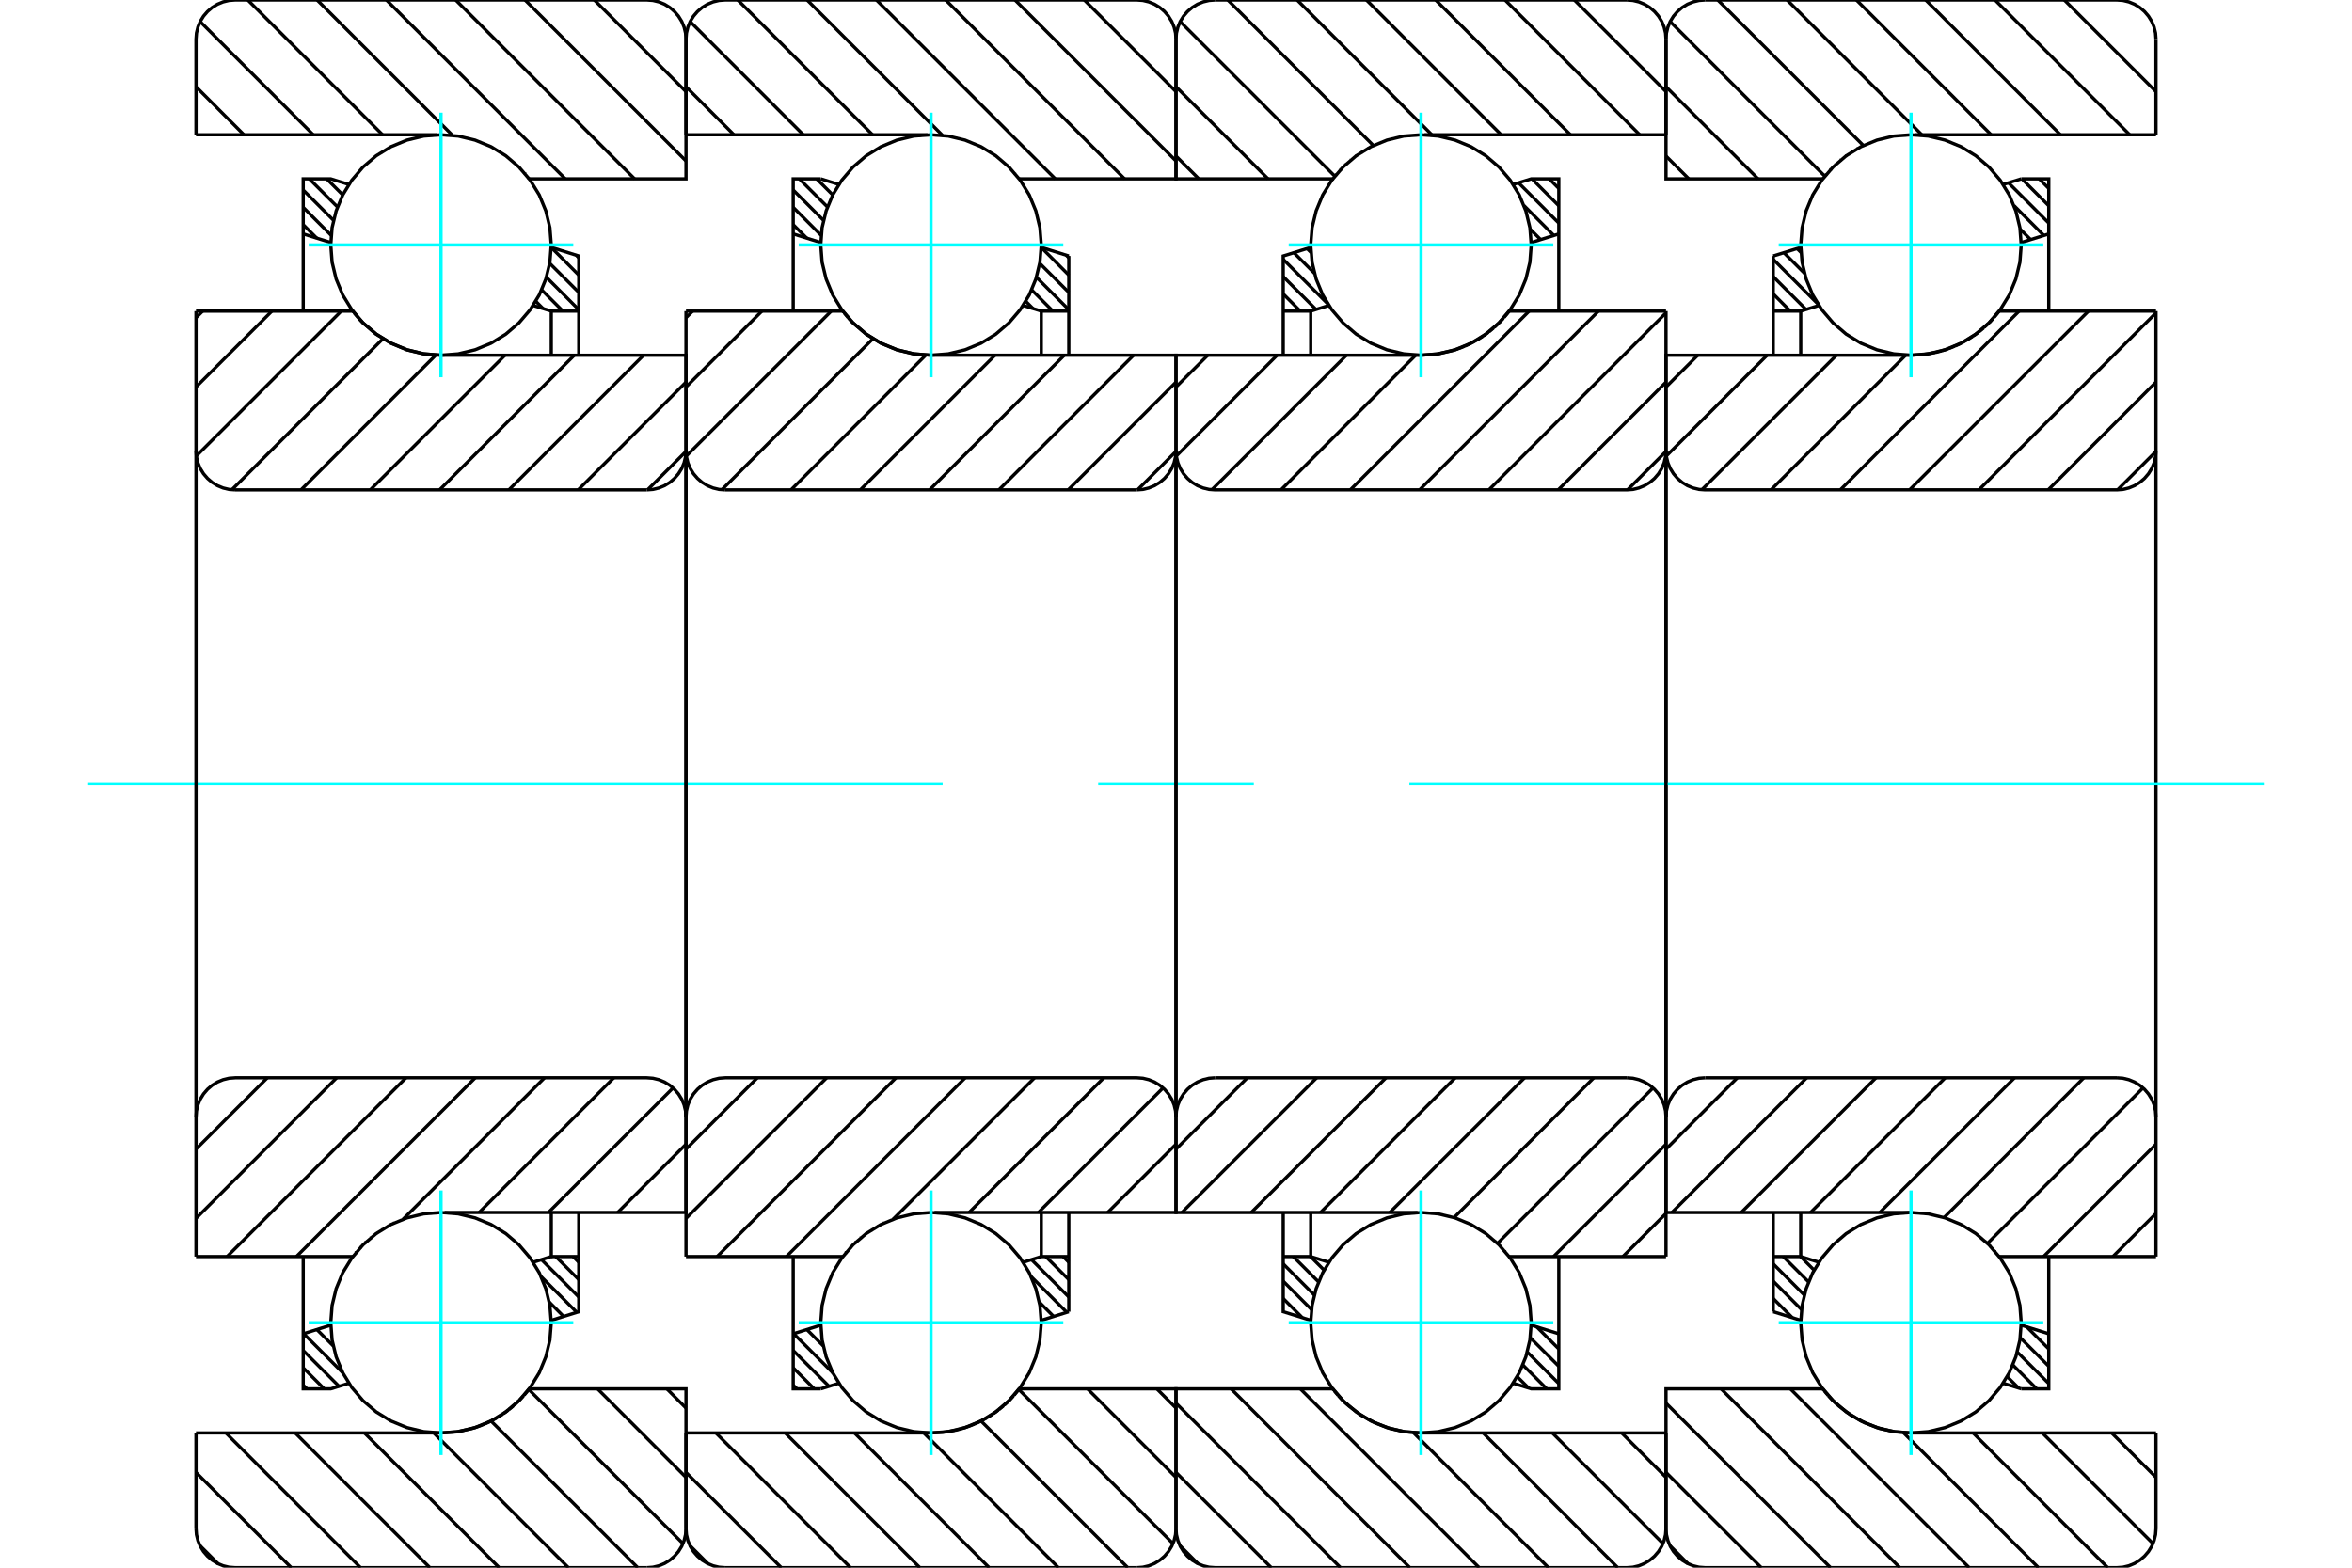 <?xml version="1.0" standalone="no"?>
<!DOCTYPE svg PUBLIC "-//W3C//DTD SVG 1.1//EN"
	"http://www.w3.org/Graphics/SVG/1.1/DTD/svg11.dtd">
<svg xmlns="http://www.w3.org/2000/svg" height="100%" width="100%" viewBox="0 0 36000 24000">
	<rect x="-1800" y="-1200" width="39600" height="26400" style="fill:#FFF"/>
	<g style="fill:none; fill-rule:evenodd" transform="matrix(1 0 0 1 0 0)">
		<g style="fill:none; stroke:#000; stroke-width:50; shape-rendering:geometricPrecision">
			<line x1="31212" y1="2738" x2="31359" y2="2885"/>
			<line x1="30947" y1="2738" x2="31359" y2="3150"/>
			<line x1="30742" y1="2798" x2="31359" y2="3415"/>
			<line x1="30826" y1="3147" x2="31284" y2="3605"/>
			<line x1="30919" y1="3506" x2="31081" y2="3668"/>
			<line x1="27506" y1="3805" x2="27567" y2="3866"/>
			<line x1="27304" y1="3868" x2="27620" y2="4184"/>
			<line x1="27141" y1="3970" x2="27829" y2="4658"/>
			<line x1="27141" y1="4235" x2="27643" y2="4737"/>
			<line x1="27141" y1="4500" x2="27403" y2="4763"/>
			<line x1="31022" y1="20314" x2="31359" y2="20651"/>
			<line x1="30921" y1="20478" x2="31359" y2="20916"/>
			<line x1="30876" y1="20698" x2="31359" y2="21181"/>
			<line x1="30808" y1="20895" x2="31175" y2="21262"/>
			<line x1="30721" y1="21074" x2="30898" y2="21250"/>
			<line x1="27559" y1="19237" x2="27767" y2="19445"/>
			<line x1="27294" y1="19237" x2="27683" y2="19626"/>
			<line x1="27141" y1="19349" x2="27617" y2="19826"/>
			<line x1="27141" y1="19614" x2="27575" y2="20049"/>
			<line x1="27141" y1="19879" x2="27433" y2="20172"/>
			<polyline points="27141,5438 27141,4763 27141,3919"/>
			<line x1="30660" y1="2824" x2="30937" y2="2738"/>
			<line x1="27141" y1="3919" x2="27563" y2="3787"/>
			<polyline points="30937,2738 31359,2738 31359,3581 31359,4763"/>
			<line x1="27841" y1="4676" x2="27562" y2="4763"/>
			<line x1="31359" y1="3581" x2="30937" y2="3713"/>
			<line x1="27562" y1="4763" x2="27562" y2="5438"/>
			<line x1="27562" y1="4763" x2="27141" y2="4763"/>
			<line x1="27141" y1="19237" x2="27562" y2="19237"/>
			<line x1="27562" y1="18562" x2="27562" y2="19237"/>
			<line x1="30937" y1="20287" x2="31359" y2="20419"/>
			<line x1="27562" y1="19237" x2="27840" y2="19324"/>
			<polyline points="31359,19237 31359,20419 31359,21262 30937,21262"/>
			<line x1="27563" y1="20213" x2="27141" y2="20081"/>
			<line x1="30937" y1="21262" x2="30659" y2="21176"/>
			<polyline points="27141,20081 27141,19237 27141,18562"/>
			<line x1="31597" y1="0" x2="33000" y2="1403"/>
			<line x1="30536" y1="0" x2="32598" y2="2063"/>
			<line x1="29475" y1="0" x2="31538" y2="2063"/>
			<line x1="28415" y1="0" x2="30477" y2="2063"/>
			<line x1="27354" y1="0" x2="29416" y2="2063"/>
			<line x1="26293" y1="0" x2="28521" y2="2228"/>
			<line x1="25564" y1="331" x2="27931" y2="2698"/>
			<line x1="25500" y1="1328" x2="26909" y2="2738"/>
			<line x1="25500" y1="2389" x2="25849" y2="2738"/>
			<line x1="32321" y1="21937" x2="33000" y2="22617"/>
			<line x1="31260" y1="21937" x2="32954" y2="23631"/>
			<line x1="30200" y1="21937" x2="32262" y2="24000"/>
			<line x1="29134" y1="21933" x2="31201" y2="24000"/>
			<line x1="27403" y1="21262" x2="30141" y2="24000"/>
			<line x1="26343" y1="21262" x2="29080" y2="24000"/>
			<line x1="25500" y1="21481" x2="28019" y2="24000"/>
			<line x1="25500" y1="22541" x2="26959" y2="24000"/>
			<line x1="25561" y1="23663" x2="25837" y2="23939"/>
			<line x1="33000" y1="2063" x2="29303" y2="2063"/>
			<polyline points="27902,2735 27901,2736 27900,2738"/>
			<polyline points="27956,2667 27949,2675 27942,2684"/>
			<polyline points="28025,2589 28020,2595 28014,2601"/>
			<polyline points="28100,2515 28095,2520 28090,2524"/>
			<polyline points="28179,2446 28174,2450 28170,2453"/>
			<polyline points="28262,2382 28258,2385 28254,2387"/>
			<polyline points="28349,2323 28346,2325 28343,2327"/>
			<polyline points="28439,2270 28437,2271 28435,2273"/>
			<polyline points="28533,2222 28531,2223 28530,2224"/>
			<polyline points="28630,2181 28629,2181 28628,2181"/>
			<polyline points="28729,2145 28729,2145 28728,2145"/>
			<polyline points="28831,2115 28830,2116 28830,2116"/>
			<polyline points="27900,2738 25500,2738 25500,600"/>
			<polyline points="26100,0 26006,7 25915,29 25828,65 25747,115 25676,176 25615,247 25565,328 25529,415 25507,506 25500,600"/>
			<line x1="26100" y1="0" x2="32400" y2="0"/>
			<polyline points="33000,600 32993,506 32971,415 32935,328 32885,247 32824,176 32753,115 32672,65 32585,29 32494,7 32400,0"/>
			<line x1="33000" y1="600" x2="33000" y2="2063"/>
			<line x1="33000" y1="21937" x2="29250" y2="21937"/>
			<polyline points="28134,21516 28328,21664 28541,21782 28769,21868 29007,21920 29250,21937"/>
			<polyline points="28059,21445 28095,21481 28133,21515"/>
			<polyline points="27987,21370 28021,21406 28056,21442"/>
			<polyline points="27921,21290 27951,21327 27983,21364"/>
			<polyline points="27900,21262 27907,21272 27915,21282"/>
			<polyline points="27900,21262 25500,21262 25500,23400 25507,23494 25529,23585 25565,23672 25615,23753 25676,23824 25747,23885 25828,23935 25915,23971 26006,23993 26100,24000 32400,24000 32494,23993 32585,23971 32672,23935 32753,23885 32824,23824 32885,23753 32935,23672 32971,23585 32993,23494 33000,23400 33000,21937"/>
			<line x1="33000" y1="18577" x2="32340" y2="19237"/>
			<line x1="33000" y1="17517" x2="31279" y2="19237"/>
			<line x1="32802" y1="16655" x2="30421" y2="19035"/>
			<line x1="31895" y1="16500" x2="29756" y2="18640"/>
			<line x1="30835" y1="16500" x2="28772" y2="18562"/>
			<line x1="29774" y1="16500" x2="27712" y2="18562"/>
			<line x1="28714" y1="16500" x2="26651" y2="18562"/>
			<line x1="27653" y1="16500" x2="25590" y2="18562"/>
			<line x1="26592" y1="16500" x2="25500" y2="17592"/>
			<line x1="33000" y1="6911" x2="32411" y2="7500"/>
			<line x1="33000" y1="5850" x2="31350" y2="7500"/>
			<line x1="33000" y1="4789" x2="30289" y2="7500"/>
			<line x1="31966" y1="4763" x2="29228" y2="7500"/>
			<line x1="30905" y1="4763" x2="28168" y2="7500"/>
			<line x1="29169" y1="5438" x2="27107" y2="7500"/>
			<line x1="28109" y1="5438" x2="26049" y2="7498"/>
			<line x1="27048" y1="5438" x2="25506" y2="6980"/>
			<line x1="25987" y1="5438" x2="25500" y2="5925"/>
			<line x1="33000" y1="4763" x2="30600" y2="4763"/>
			<polyline points="30522,4859 30562,4811 30600,4763"/>
			<polyline points="30449,4938 30480,4905 30510,4872"/>
			<polyline points="30371,5011 30405,4980 30438,4948"/>
			<polyline points="30289,5080 30326,5050 30362,5020"/>
			<polyline points="30202,5143 30242,5115 30281,5086"/>
			<polyline points="30112,5201 30154,5175 30195,5148"/>
			<polyline points="30019,5252 30063,5229 30107,5204"/>
			<polyline points="29922,5298 29969,5277 30014,5255"/>
			<polyline points="29823,5337 29871,5319 29919,5299"/>
			<polyline points="29722,5370 29771,5355 29821,5338"/>
			<polyline points="29619,5397 29670,5384 29720,5371"/>
			<polyline points="29250,5438 29435,5427 29618,5397"/>
			<polyline points="29250,5438 25500,5438 25500,6900 25507,6994 25529,7085 25565,7172 25615,7253 25676,7324 25747,7385 25828,7435 25915,7471 26006,7493 26100,7500 32400,7500 32494,7493 32585,7471 32672,7435 32753,7385 32824,7324 32885,7253 32935,7172 32971,7085 32993,6994 33000,6900 33000,4763"/>
			<line x1="33000" y1="19237" x2="30600" y2="19237"/>
			<polyline points="29250,18562 29250,18562 29250,18562"/>
			<polyline points="30306,18934 30306,18934 30306,18934"/>
			<polyline points="30388,19004 30387,19003 30386,19002"/>
			<polyline points="30466,19080 30463,19077 30461,19075"/>
			<polyline points="30538,19160 30535,19156 30532,19153"/>
			<polyline points="30600,19237 30599,19236 30598,19235"/>
			<polyline points="29250,18562 25500,18562 25500,17100"/>
			<polyline points="26100,16500 26006,16507 25915,16529 25828,16565 25747,16615 25676,16676 25615,16747 25565,16828 25529,16915 25507,17006 25500,17100"/>
			<line x1="26100" y1="16500" x2="32400" y2="16500"/>
			<polyline points="33000,17100 32993,17006 32971,16915 32935,16828 32885,16747 32824,16676 32753,16615 32672,16565 32585,16529 32494,16507 32400,16500"/>
			<line x1="33000" y1="17100" x2="33000" y2="19237"/>
			<line x1="33000" y1="6900" x2="33000" y2="17100"/>
			<line x1="25500" y1="17100" x2="25500" y2="6900"/>
		</g>
		<g style="fill:none; stroke:#0FF; stroke-width:50; shape-rendering:geometricPrecision">
			<line x1="1350" y1="12000" x2="14428" y2="12000"/>
			<line x1="16809" y1="12000" x2="19191" y2="12000"/>
			<line x1="21572" y1="12000" x2="34650" y2="12000"/>
		</g>
		<g style="fill:none; stroke:#000; stroke-width:50; shape-rendering:geometricPrecision">
			<line x1="23712" y1="2738" x2="23859" y2="2885"/>
			<line x1="23447" y1="2738" x2="23859" y2="3150"/>
			<line x1="23242" y1="2798" x2="23859" y2="3415"/>
			<line x1="23326" y1="3147" x2="23784" y2="3605"/>
			<line x1="23419" y1="3506" x2="23581" y2="3668"/>
			<line x1="20006" y1="3805" x2="20067" y2="3866"/>
			<line x1="19804" y1="3868" x2="20120" y2="4184"/>
			<line x1="19641" y1="3970" x2="20329" y2="4658"/>
			<line x1="19641" y1="4235" x2="20143" y2="4737"/>
			<line x1="19641" y1="4500" x2="19903" y2="4763"/>
			<line x1="23522" y1="20314" x2="23859" y2="20651"/>
			<line x1="23421" y1="20478" x2="23859" y2="20916"/>
			<line x1="23376" y1="20698" x2="23859" y2="21181"/>
			<line x1="23308" y1="20895" x2="23675" y2="21262"/>
			<line x1="23221" y1="21074" x2="23398" y2="21250"/>
			<line x1="20059" y1="19237" x2="20267" y2="19445"/>
			<line x1="19794" y1="19237" x2="20183" y2="19626"/>
			<line x1="19641" y1="19349" x2="20117" y2="19826"/>
			<line x1="19641" y1="19614" x2="20075" y2="20049"/>
			<line x1="19641" y1="19879" x2="19933" y2="20172"/>
			<polyline points="19641,5438 19641,4763 19641,3919 20063,3787"/>
			<polyline points="23160,2824 23437,2738 23859,2738 23859,3581 23859,4763"/>
			<line x1="23859" y1="3581" x2="23437" y2="3713"/>
			<polyline points="20341,4676 20062,4763 20062,5438"/>
			<line x1="20062" y1="4763" x2="19641" y2="4763"/>
			<line x1="19641" y1="19237" x2="20062" y2="19237"/>
			<polyline points="20062,18562 20062,19237 20340,19324"/>
			<line x1="23437" y1="20287" x2="23859" y2="20419"/>
			<polyline points="23859,19237 23859,20419 23859,21262 23437,21262 23159,21176"/>
			<polyline points="20063,20213 19641,20081 19641,19237 19641,18562"/>
			<line x1="24097" y1="0" x2="25500" y2="1403"/>
			<line x1="23036" y1="0" x2="25098" y2="2063"/>
			<line x1="21975" y1="0" x2="24038" y2="2063"/>
			<line x1="20915" y1="0" x2="22977" y2="2063"/>
			<line x1="19854" y1="0" x2="21916" y2="2063"/>
			<line x1="18793" y1="0" x2="21021" y2="2228"/>
			<line x1="18064" y1="331" x2="20431" y2="2698"/>
			<line x1="18000" y1="1328" x2="19409" y2="2738"/>
			<line x1="18000" y1="2389" x2="18349" y2="2738"/>
			<line x1="24821" y1="21937" x2="25500" y2="22617"/>
			<line x1="23760" y1="21937" x2="25454" y2="23631"/>
			<line x1="22700" y1="21937" x2="24762" y2="24000"/>
			<line x1="21634" y1="21933" x2="23701" y2="24000"/>
			<line x1="19903" y1="21262" x2="22641" y2="24000"/>
			<line x1="18843" y1="21262" x2="21580" y2="24000"/>
			<line x1="18000" y1="21481" x2="20519" y2="24000"/>
			<line x1="18000" y1="22541" x2="19459" y2="24000"/>
			<line x1="18061" y1="23663" x2="18337" y2="23939"/>
			<line x1="25500" y1="2063" x2="21804" y2="2063"/>
			<polyline points="21229,2145 21229,2145 21228,2145"/>
			<polyline points="21130,2181 21129,2181 21128,2181"/>
			<polyline points="21033,2222 21031,2223 21030,2224"/>
			<polyline points="20939,2270 20937,2271 20935,2272"/>
			<polyline points="20848,2324 20846,2325 20843,2327"/>
			<polyline points="20761,2382 20758,2385 20755,2387"/>
			<polyline points="20678,2446 20674,2450 20670,2453"/>
			<polyline points="20599,2516 20595,2520 20590,2524"/>
			<polyline points="20525,2589 20520,2595 20515,2600"/>
			<polyline points="20455,2668 20449,2675 20442,2683"/>
			<polyline points="20402,2735 20401,2736 20400,2738 18000,2738 18000,600"/>
			<polyline points="18600,0 18506,7 18415,29 18328,65 18247,115 18176,176 18115,247 18065,328 18029,415 18007,506 18000,600"/>
			<line x1="18600" y1="0" x2="24900" y2="0"/>
			<polyline points="25500,600 25493,506 25471,415 25435,328 25385,247 25324,176 25253,115 25172,65 25085,29 24994,7 24900,0"/>
			<line x1="25500" y1="600" x2="25500" y2="2063"/>
			<line x1="25500" y1="21937" x2="21750" y2="21937"/>
			<polyline points="20400,21262 20407,21272 20415,21282"/>
			<polyline points="20421,21290 20451,21327 20483,21364"/>
			<polyline points="20487,21369 20521,21406 20556,21442"/>
			<polyline points="20558,21445 20595,21481 20634,21515"/>
			<polyline points="20634,21516 20828,21663 21041,21781 21269,21867 21507,21920 21750,21937"/>
			<polyline points="20400,21262 18000,21262 18000,23400 18007,23494 18029,23585 18065,23672 18115,23753 18176,23824 18247,23885 18328,23935 18415,23971 18506,23993 18600,24000 24900,24000 24994,23993 25085,23971 25172,23935 25253,23885 25324,23824 25385,23753 25435,23672 25471,23585 25493,23494 25500,23400 25500,21937"/>
			<line x1="25500" y1="18577" x2="24840" y2="19237"/>
			<line x1="25500" y1="17517" x2="23779" y2="19237"/>
			<line x1="25302" y1="16655" x2="22921" y2="19035"/>
			<line x1="24395" y1="16500" x2="22256" y2="18640"/>
			<line x1="23335" y1="16500" x2="21272" y2="18562"/>
			<line x1="22274" y1="16500" x2="20212" y2="18562"/>
			<line x1="21214" y1="16500" x2="19151" y2="18562"/>
			<line x1="20153" y1="16500" x2="18090" y2="18562"/>
			<line x1="19092" y1="16500" x2="18000" y2="17592"/>
			<line x1="25500" y1="6911" x2="24911" y2="7500"/>
			<line x1="25500" y1="5850" x2="23850" y2="7500"/>
			<line x1="25500" y1="4789" x2="22789" y2="7500"/>
			<line x1="24466" y1="4763" x2="21728" y2="7500"/>
			<line x1="23405" y1="4763" x2="20668" y2="7500"/>
			<line x1="21669" y1="5438" x2="19607" y2="7500"/>
			<line x1="20609" y1="5438" x2="18549" y2="7498"/>
			<line x1="19548" y1="5438" x2="18006" y2="6980"/>
			<line x1="18487" y1="5438" x2="18000" y2="5925"/>
			<line x1="25500" y1="4763" x2="23100" y2="4763"/>
			<polyline points="21750,5438 21988,5421 22221,5370 22271,5355 22321,5338"/>
			<polyline points="22323,5337 22371,5319 22419,5299"/>
			<polyline points="22422,5298 22469,5277 22515,5254"/>
			<polyline points="22518,5252 22563,5229 22607,5204"/>
			<polyline points="22612,5201 22654,5175 22696,5148"/>
			<polyline points="22702,5143 22742,5115 22781,5086"/>
			<polyline points="22789,5080 22826,5050 22862,5019"/>
			<polyline points="22871,5012 22905,4980 22939,4948"/>
			<polyline points="22949,4938 22980,4905 23011,4872"/>
			<polyline points="23022,4859 23062,4812 23100,4763"/>
			<polyline points="21750,5438 18000,5438 18000,6900 18007,6994 18029,7085 18065,7172 18115,7253 18176,7324 18247,7385 18328,7435 18415,7471 18506,7493 18600,7500 24900,7500 24994,7493 25085,7471 25172,7435 25253,7385 25324,7324 25385,7253 25435,7172 25471,7085 25493,6994 25500,6900 25500,4763"/>
			<polyline points="25500,19237 23100,19237 23099,19236 23098,19235"/>
			<polyline points="23038,19160 23035,19156 23032,19153"/>
			<polyline points="22965,19079 22963,19077 22961,19075"/>
			<polyline points="22888,19004 22887,19003 22886,19002"/>
			<polyline points="21697,18562 18000,18562 18000,17100"/>
			<polyline points="18600,16500 18506,16507 18415,16529 18328,16565 18247,16615 18176,16676 18115,16747 18065,16828 18029,16915 18007,17006 18000,17100"/>
			<line x1="18600" y1="16500" x2="24900" y2="16500"/>
			<polyline points="25500,17100 25493,17006 25471,16915 25435,16828 25385,16747 25324,16676 25253,16615 25172,16565 25085,16529 24994,16507 24900,16500"/>
			<line x1="25500" y1="17100" x2="25500" y2="19237"/>
			<line x1="25500" y1="6900" x2="25500" y2="17100"/>
			<line x1="18000" y1="17100" x2="18000" y2="6900"/>
			<line x1="16320" y1="3907" x2="16359" y2="3946"/>
			<line x1="15937" y1="3788" x2="16359" y2="4211"/>
			<line x1="15913" y1="4030" x2="16359" y2="4476"/>
			<line x1="15863" y1="4244" x2="16359" y2="4741"/>
			<line x1="15790" y1="4437" x2="16116" y2="4763"/>
			<line x1="15700" y1="4612" x2="15811" y2="4723"/>
			<line x1="12500" y1="2738" x2="12746" y2="2984"/>
			<line x1="12234" y1="2738" x2="12666" y2="3169"/>
			<line x1="12141" y1="2909" x2="12605" y2="3373"/>
			<line x1="12141" y1="3174" x2="12569" y2="3603"/>
			<line x1="12141" y1="3439" x2="12347" y2="3645"/>
			<line x1="16272" y1="19237" x2="16359" y2="19325"/>
			<line x1="16006" y1="19237" x2="16359" y2="19590"/>
			<line x1="15788" y1="19284" x2="16359" y2="19856"/>
			<line x1="15782" y1="19543" x2="16329" y2="20091"/>
			<line x1="15907" y1="19933" x2="16127" y2="20154"/>
			<line x1="12552" y1="20291" x2="12563" y2="20302"/>
			<line x1="12350" y1="20354" x2="12601" y2="20605"/>
			<line x1="12147" y1="20417" x2="12747" y2="21016"/>
			<line x1="12141" y1="20675" x2="12689" y2="21223"/>
			<line x1="12141" y1="20940" x2="12463" y2="21262"/>
			<line x1="12141" y1="21205" x2="12198" y2="21262"/>
			<polyline points="16359,5438 16359,4763 16359,3919"/>
			<line x1="12840" y1="2824" x2="12563" y2="2738"/>
			<line x1="16359" y1="3919" x2="15937" y2="3787"/>
			<polyline points="12563,2738 12141,2738 12141,3581 12141,4763"/>
			<line x1="15659" y1="4676" x2="15938" y2="4763"/>
			<line x1="12141" y1="3581" x2="12563" y2="3713"/>
			<line x1="15938" y1="4763" x2="15938" y2="5438"/>
			<line x1="15938" y1="4763" x2="16359" y2="4763"/>
			<line x1="16359" y1="19237" x2="15938" y2="19237"/>
			<line x1="15938" y1="18562" x2="15938" y2="19237"/>
			<line x1="12563" y1="20287" x2="12141" y2="20419"/>
			<line x1="15938" y1="19237" x2="15660" y2="19324"/>
			<polyline points="12141,19237 12141,20419 12141,21262 12563,21262"/>
			<line x1="15937" y1="20213" x2="16359" y2="20081"/>
			<line x1="12563" y1="21262" x2="12841" y2="21176"/>
			<polyline points="16359,20081 16359,19237 16359,18562"/>
			<line x1="16597" y1="0" x2="18000" y2="1403"/>
			<line x1="15536" y1="0" x2="18000" y2="2464"/>
			<line x1="14475" y1="0" x2="17213" y2="2738"/>
			<line x1="13415" y1="0" x2="16152" y2="2738"/>
			<line x1="12354" y1="0" x2="14425" y2="2071"/>
			<line x1="11293" y1="0" x2="13356" y2="2063"/>
			<line x1="10564" y1="331" x2="12295" y2="2063"/>
			<line x1="10500" y1="1328" x2="11234" y2="2063"/>
			<line x1="17707" y1="21262" x2="18000" y2="21556"/>
			<line x1="16646" y1="21262" x2="18000" y2="22617"/>
			<line x1="15593" y1="21271" x2="17954" y2="23631"/>
			<line x1="15015" y1="21753" x2="17262" y2="24000"/>
			<line x1="14139" y1="21937" x2="16201" y2="24000"/>
			<line x1="13078" y1="21937" x2="15141" y2="24000"/>
			<line x1="12018" y1="21937" x2="14080" y2="24000"/>
			<line x1="10957" y1="21937" x2="13019" y2="24000"/>
			<line x1="10500" y1="22541" x2="11959" y2="24000"/>
			<line x1="10561" y1="23663" x2="10837" y2="23939"/>
			<line x1="10500" y1="2063" x2="14196" y2="2063"/>
			<polyline points="15464,2578 15463,2577 15462,2576"/>
			<polyline points="15537,2658 15535,2656 15533,2653"/>
			<polyline points="15600,2738 15599,2736 15598,2735"/>
			<polyline points="15600,2738 18000,2738 18000,600 17993,506 17971,415 17935,328 17885,247 17824,176 17753,115 17672,65 17585,29 17494,7 17400,0 11100,0 11006,7 10915,29 10828,65 10747,115 10676,176 10615,247 10565,328 10529,415 10507,506 10500,600 10500,2063"/>
			<line x1="10500" y1="21937" x2="14250" y2="21937"/>
			<polyline points="15522,21359 15562,21311 15600,21262"/>
			<polyline points="15449,21438 15480,21405 15511,21372"/>
			<polyline points="15371,21511 15405,21480 15438,21448"/>
			<polyline points="15289,21580 15326,21550 15362,21520"/>
			<polyline points="15202,21643 15242,21615 15281,21586"/>
			<polyline points="15112,21701 15154,21675 15195,21648"/>
			<polyline points="15019,21752 15063,21729 15107,21704"/>
			<polyline points="14922,21798 14969,21777 15014,21754"/>
			<polyline points="14823,21837 14871,21819 14919,21799"/>
			<polyline points="14722,21870 14771,21855 14821,21838"/>
			<polyline points="14618,21897 14670,21884 14721,21871"/>
			<polyline points="14250,21937 14435,21927 14618,21897"/>
			<polyline points="15600,21262 18000,21262 18000,23400"/>
			<polyline points="17400,24000 17494,23993 17585,23971 17672,23935 17753,23885 17824,23824 17885,23753 17935,23672 17971,23585 17993,23494 18000,23400"/>
			<line x1="17400" y1="24000" x2="11100" y2="24000"/>
			<polyline points="10500,23400 10507,23494 10529,23585 10565,23672 10615,23753 10676,23824 10747,23885 10828,23935 10915,23971 11006,23993 11100,24000"/>
			<line x1="10500" y1="23400" x2="10500" y2="21937"/>
			<line x1="18000" y1="17517" x2="16954" y2="18562"/>
			<line x1="17802" y1="16655" x2="15894" y2="18562"/>
			<line x1="16895" y1="16500" x2="14833" y2="18562"/>
			<line x1="15835" y1="16500" x2="13670" y2="18665"/>
			<line x1="14774" y1="16500" x2="12037" y2="19237"/>
			<line x1="13714" y1="16500" x2="10976" y2="19237"/>
			<line x1="12653" y1="16500" x2="10500" y2="18653"/>
			<line x1="11592" y1="16500" x2="10500" y2="17592"/>
			<line x1="18000" y1="6911" x2="17411" y2="7500"/>
			<line x1="18000" y1="5850" x2="16350" y2="7500"/>
			<line x1="17351" y1="5438" x2="15289" y2="7500"/>
			<line x1="16291" y1="5438" x2="14228" y2="7500"/>
			<line x1="15230" y1="5438" x2="13168" y2="7500"/>
			<line x1="14171" y1="5436" x2="12107" y2="7500"/>
			<line x1="13362" y1="5185" x2="11049" y2="7498"/>
			<line x1="12723" y1="4763" x2="10506" y2="6980"/>
			<line x1="11662" y1="4763" x2="10500" y2="5925"/>
			<line x1="10602" y1="4763" x2="10500" y2="4864"/>
			<line x1="10500" y1="4763" x2="12900" y2="4763"/>
			<polyline points="13057,4943 13258,5115 13484,5254 13729,5355 13986,5417 14250,5438"/>
			<polyline points="12986,4868 13020,4906 13056,4943"/>
			<polyline points="12920,4788 12951,4827 12983,4865"/>
			<polyline points="12900,4763 12907,4772 12915,4782"/>
			<polyline points="14250,5438 18000,5438 18000,6900"/>
			<polyline points="17400,7500 17494,7493 17585,7471 17672,7435 17753,7385 17824,7324 17885,7253 17935,7172 17971,7085 17993,6994 18000,6900"/>
			<line x1="17400" y1="7500" x2="11100" y2="7500"/>
			<polyline points="10500,6900 10507,6994 10529,7085 10565,7172 10615,7253 10676,7324 10747,7385 10828,7435 10915,7471 11006,7493 11100,7500"/>
			<line x1="10500" y1="6900" x2="10500" y2="4763"/>
			<line x1="10500" y1="19237" x2="12900" y2="19237"/>
			<polyline points="12902,19235 12901,19236 12900,19237"/>
			<polyline points="12956,19167 12949,19175 12942,19184"/>
			<polyline points="13025,19089 13020,19095 13015,19101"/>
			<polyline points="13100,19015 13095,19020 13090,19024"/>
			<polyline points="13179,18946 13174,18950 13170,18953"/>
			<polyline points="13262,18882 13258,18885 13255,18887"/>
			<polyline points="13349,18823 13346,18825 13343,18827"/>
			<polyline points="13439,18770 13437,18771 13435,18772"/>
			<polyline points="13533,18722 13531,18723 13530,18724"/>
			<polyline points="13630,18681 13629,18681 13628,18681"/>
			<polyline points="13729,18645 13729,18645 13728,18645"/>
			<polyline points="13830,18615 13830,18616 13830,18616"/>
			<polyline points="14303,18562 18000,18562 18000,17100 17993,17006 17971,16915 17935,16828 17885,16747 17824,16676 17753,16615 17672,16565 17585,16529 17494,16507 17400,16500 11100,16500 11006,16507 10915,16529 10828,16565 10747,16615 10676,16676 10615,16747 10565,16828 10529,16915 10507,17006 10500,17100 10500,19237"/>
			<line x1="10500" y1="6900" x2="10500" y2="17100"/>
			<line x1="18000" y1="17100" x2="18000" y2="6900"/>
			<line x1="8820" y1="3907" x2="8859" y2="3946"/>
			<line x1="8437" y1="3788" x2="8859" y2="4211"/>
			<line x1="8413" y1="4030" x2="8859" y2="4476"/>
			<line x1="8363" y1="4244" x2="8859" y2="4741"/>
			<line x1="8290" y1="4437" x2="8616" y2="4763"/>
			<line x1="8200" y1="4612" x2="8311" y2="4723"/>
			<line x1="5000" y1="2738" x2="5246" y2="2984"/>
			<line x1="4734" y1="2738" x2="5166" y2="3169"/>
			<line x1="4641" y1="2909" x2="5105" y2="3373"/>
			<line x1="4641" y1="3174" x2="5069" y2="3603"/>
			<line x1="4641" y1="3439" x2="4847" y2="3645"/>
			<line x1="8772" y1="19237" x2="8859" y2="19325"/>
			<line x1="8506" y1="19237" x2="8859" y2="19590"/>
			<line x1="8288" y1="19284" x2="8859" y2="19856"/>
			<line x1="8282" y1="19543" x2="8829" y2="20091"/>
			<line x1="8407" y1="19933" x2="8627" y2="20154"/>
			<line x1="5052" y1="20291" x2="5063" y2="20302"/>
			<line x1="4850" y1="20354" x2="5101" y2="20605"/>
			<line x1="4647" y1="20417" x2="5247" y2="21016"/>
			<line x1="4641" y1="20675" x2="5189" y2="21223"/>
			<line x1="4641" y1="20940" x2="4963" y2="21262"/>
			<line x1="4641" y1="21205" x2="4698" y2="21262"/>
			<polyline points="8859,5438 8859,4763 8859,3919 8437,3787"/>
			<polyline points="5340,2824 5063,2738 4641,2738 4641,3581 4641,4763"/>
			<line x1="4641" y1="3581" x2="5063" y2="3713"/>
			<polyline points="8159,4676 8438,4763 8438,5438"/>
			<line x1="8438" y1="4763" x2="8859" y2="4763"/>
			<line x1="8859" y1="19237" x2="8438" y2="19237"/>
			<polyline points="8438,18562 8438,19237 8160,19324"/>
			<line x1="5063" y1="20287" x2="4641" y2="20419"/>
			<polyline points="4641,19237 4641,20419 4641,21262 5063,21262 5341,21176"/>
			<polyline points="8437,20213 8859,20081 8859,19237 8859,18562"/>
			<line x1="9097" y1="0" x2="10500" y2="1403"/>
			<line x1="8036" y1="0" x2="10500" y2="2464"/>
			<line x1="6975" y1="0" x2="9713" y2="2738"/>
			<line x1="5915" y1="0" x2="8652" y2="2738"/>
			<line x1="4854" y1="0" x2="6925" y2="2071"/>
			<line x1="3793" y1="0" x2="5856" y2="2063"/>
			<line x1="3064" y1="331" x2="4795" y2="2063"/>
			<line x1="3000" y1="1328" x2="3734" y2="2063"/>
			<line x1="10207" y1="21262" x2="10500" y2="21556"/>
			<line x1="9146" y1="21262" x2="10500" y2="22617"/>
			<line x1="8093" y1="21271" x2="10454" y2="23631"/>
			<line x1="7515" y1="21753" x2="9762" y2="24000"/>
			<line x1="6639" y1="21937" x2="8701" y2="24000"/>
			<line x1="5578" y1="21937" x2="7641" y2="24000"/>
			<line x1="4518" y1="21937" x2="6580" y2="24000"/>
			<line x1="3457" y1="21937" x2="5519" y2="24000"/>
			<line x1="3000" y1="22541" x2="4459" y2="24000"/>
			<line x1="3061" y1="23663" x2="3337" y2="23939"/>
			<line x1="3000" y1="2063" x2="6696" y2="2063"/>
			<polyline points="8100,2738 8099,2737 8099,2736"/>
			<polyline points="8036,2658 8035,2656 8033,2654"/>
			<polyline points="7964,2577 7963,2577 7962,2576"/>
			<polyline points="8100,2738 10500,2738 10500,600 10493,506 10471,415 10435,328 10385,247 10324,176 10253,115 10172,65 10085,29 9994,7 9900,0 3600,0 3506,7 3415,29 3328,65 3247,115 3176,176 3115,247 3065,328 3029,415 3007,506 3000,600 3000,2063"/>
			<polyline points="3000,21937 6750,21937 6988,21921 7221,21870 7271,21855 7321,21838"/>
			<polyline points="7322,21837 7371,21819 7419,21799"/>
			<polyline points="7422,21798 7469,21777 7515,21754"/>
			<polyline points="7518,21752 7563,21729 7607,21704"/>
			<polyline points="7612,21701 7654,21675 7696,21648"/>
			<polyline points="7702,21643 7742,21615 7781,21586"/>
			<polyline points="7788,21580 7826,21550 7862,21519"/>
			<polyline points="7871,21512 7905,21480 7939,21448"/>
			<polyline points="7949,21438 7980,21405 8011,21372"/>
			<polyline points="8022,21359 8062,21312 8100,21262 10500,21262 10500,23400"/>
			<polyline points="9900,24000 9994,23993 10085,23971 10172,23935 10253,23885 10324,23824 10385,23753 10435,23672 10471,23585 10493,23494 10500,23400"/>
			<line x1="9900" y1="24000" x2="3600" y2="24000"/>
			<polyline points="3000,23400 3007,23494 3029,23585 3065,23672 3115,23753 3176,23824 3247,23885 3328,23935 3415,23971 3506,23993 3600,24000"/>
			<line x1="3000" y1="23400" x2="3000" y2="21937"/>
			<line x1="10500" y1="17517" x2="9454" y2="18562"/>
			<line x1="10302" y1="16655" x2="8394" y2="18562"/>
			<line x1="9395" y1="16500" x2="7333" y2="18562"/>
			<line x1="8335" y1="16500" x2="6170" y2="18665"/>
			<line x1="7274" y1="16500" x2="4537" y2="19237"/>
			<line x1="6214" y1="16500" x2="3476" y2="19237"/>
			<line x1="5153" y1="16500" x2="3000" y2="18653"/>
			<line x1="4092" y1="16500" x2="3000" y2="17592"/>
			<line x1="10500" y1="6911" x2="9911" y2="7500"/>
			<line x1="10500" y1="5850" x2="8850" y2="7500"/>
			<line x1="9851" y1="5438" x2="7789" y2="7500"/>
			<line x1="8791" y1="5438" x2="6728" y2="7500"/>
			<line x1="7730" y1="5438" x2="5668" y2="7500"/>
			<line x1="6671" y1="5436" x2="4607" y2="7500"/>
			<line x1="5862" y1="5185" x2="3549" y2="7498"/>
			<line x1="5223" y1="4763" x2="3006" y2="6980"/>
			<line x1="4162" y1="4763" x2="3000" y2="5925"/>
			<line x1="3102" y1="4763" x2="3000" y2="4864"/>
			<polyline points="3000,4763 5400,4763 5407,4772 5415,4782"/>
			<polyline points="5419,4788 5451,4827 5483,4865"/>
			<polyline points="5485,4867 5520,4906 5556,4943 5758,5115 5984,5253 6228,5355 6486,5417 6750,5438 10500,5438 10500,6900"/>
			<polyline points="9900,7500 9994,7493 10085,7471 10172,7435 10253,7385 10324,7324 10385,7253 10435,7172 10471,7085 10493,6994 10500,6900"/>
			<line x1="9900" y1="7500" x2="3600" y2="7500"/>
			<polyline points="3000,6900 3007,6994 3029,7085 3065,7172 3115,7253 3176,7324 3247,7385 3328,7435 3415,7471 3506,7493 3600,7500"/>
			<line x1="3000" y1="6900" x2="3000" y2="4763"/>
			<line x1="3000" y1="19237" x2="5400" y2="19237"/>
			<polyline points="6229,18645 6229,18645 6228,18645"/>
			<polyline points="6129,18681 6129,18681 6128,18681"/>
			<polyline points="6033,18722 6031,18723 6030,18724"/>
			<polyline points="5939,18770 5937,18771 5935,18772"/>
			<polyline points="5848,18824 5846,18825 5843,18827"/>
			<polyline points="5761,18882 5758,18885 5755,18887"/>
			<polyline points="5678,18947 5674,18950 5670,18953"/>
			<polyline points="5599,19016 5595,19020 5590,19024"/>
			<polyline points="5525,19089 5520,19095 5515,19100"/>
			<polyline points="5455,19168 5449,19175 5442,19183"/>
			<polyline points="5402,19235 5401,19236 5400,19237"/>
			<polyline points="6804,18562 10500,18562 10500,17100 10493,17006 10471,16915 10435,16828 10385,16747 10324,16676 10253,16615 10172,16565 10085,16529 9994,16507 9900,16500 3600,16500 3506,16507 3415,16529 3328,16565 3247,16615 3176,16676 3115,16747 3065,16828 3029,16915 3007,17006 3000,17100 3000,19237"/>
			<line x1="3000" y1="6900" x2="3000" y2="17100"/>
			<line x1="10500" y1="17100" x2="10500" y2="6900"/>
			<polyline points="30937,3750 30917,3486 30855,3229 30754,2984 30615,2758 30443,2557 30242,2385 30016,2246 29771,2145 29514,2083 29250,2063 28986,2083 28729,2145 28484,2246 28258,2385 28057,2557 27885,2758 27746,2984 27645,3229 27583,3486 27562,3750 27583,4014 27645,4271 27746,4516 27885,4742 28057,4943 28258,5115 28484,5254 28729,5355 28986,5417 29250,5438 29514,5417 29771,5355 30016,5254 30242,5115 30443,4943 30615,4742 30754,4516 30855,4271 30917,4014 30937,3750"/>
		</g>
		<g style="fill:none; stroke:#0FF; stroke-width:50; shape-rendering:geometricPrecision">
			<line x1="27225" y1="3750" x2="31275" y2="3750"/>
			<line x1="29250" y1="5775" x2="29250" y2="1725"/>
		</g>
		<g style="fill:none; stroke:#000; stroke-width:50; shape-rendering:geometricPrecision">
			<polyline points="30937,20250 30917,19986 30855,19729 30754,19484 30615,19258 30443,19057 30242,18885 30016,18746 29771,18645 29514,18583 29250,18562 28986,18583 28729,18645 28484,18746 28258,18885 28057,19057 27885,19258 27746,19484 27645,19729 27583,19986 27562,20250 27583,20514 27645,20771 27746,21016 27885,21242 28057,21443 28258,21615 28484,21754 28729,21855 28986,21917 29250,21937 29514,21917 29771,21855 30016,21754 30242,21615 30443,21443 30615,21242 30754,21016 30855,20771 30917,20514 30937,20250"/>
		</g>
		<g style="fill:none; stroke:#0FF; stroke-width:50; shape-rendering:geometricPrecision">
			<line x1="27225" y1="20250" x2="31275" y2="20250"/>
			<line x1="29250" y1="22275" x2="29250" y2="18225"/>
		</g>
		<g style="fill:none; stroke:#000; stroke-width:50; shape-rendering:geometricPrecision">
			<polyline points="23437,3750 23417,3486 23355,3229 23254,2984 23115,2758 22943,2557 22742,2385 22516,2246 22271,2145 22014,2083 21750,2063 21486,2083 21229,2145 20984,2246 20758,2385 20557,2557 20385,2758 20246,2984 20145,3229 20083,3486 20062,3750 20083,4014 20145,4271 20246,4516 20385,4742 20557,4943 20758,5115 20984,5254 21229,5355 21486,5417 21750,5438 22014,5417 22271,5355 22516,5254 22742,5115 22943,4943 23115,4742 23254,4516 23355,4271 23417,4014 23437,3750"/>
		</g>
		<g style="fill:none; stroke:#0FF; stroke-width:50; shape-rendering:geometricPrecision">
			<line x1="19725" y1="3750" x2="23775" y2="3750"/>
			<line x1="21750" y1="5775" x2="21750" y2="1725"/>
		</g>
		<g style="fill:none; stroke:#000; stroke-width:50; shape-rendering:geometricPrecision">
			<polyline points="23437,20250 23417,19986 23355,19729 23254,19484 23115,19258 22943,19057 22742,18885 22516,18746 22271,18645 22014,18583 21750,18562 21486,18583 21229,18645 20984,18746 20758,18885 20557,19057 20385,19258 20246,19484 20145,19729 20083,19986 20062,20250 20083,20514 20145,20771 20246,21016 20385,21242 20557,21443 20758,21615 20984,21754 21229,21855 21486,21917 21750,21937 22014,21917 22271,21855 22516,21754 22742,21615 22943,21443 23115,21242 23254,21016 23355,20771 23417,20514 23437,20250"/>
		</g>
		<g style="fill:none; stroke:#0FF; stroke-width:50; shape-rendering:geometricPrecision">
			<line x1="19725" y1="20250" x2="23775" y2="20250"/>
			<line x1="21750" y1="22275" x2="21750" y2="18225"/>
		</g>
		<g style="fill:none; stroke:#000; stroke-width:50; shape-rendering:geometricPrecision">
			<polyline points="15938,3750 15917,3486 15855,3229 15754,2984 15615,2758 15443,2557 15242,2385 15016,2246 14771,2145 14514,2083 14250,2063 13986,2083 13729,2145 13484,2246 13258,2385 13057,2557 12885,2758 12746,2984 12645,3229 12583,3486 12563,3750 12583,4014 12645,4271 12746,4516 12885,4742 13057,4943 13258,5115 13484,5254 13729,5355 13986,5417 14250,5438 14514,5417 14771,5355 15016,5254 15242,5115 15443,4943 15615,4742 15754,4516 15855,4271 15917,4014 15938,3750"/>
		</g>
		<g style="fill:none; stroke:#0FF; stroke-width:50; shape-rendering:geometricPrecision">
			<line x1="12225" y1="3750" x2="16275" y2="3750"/>
			<line x1="14250" y1="5775" x2="14250" y2="1725"/>
		</g>
		<g style="fill:none; stroke:#000; stroke-width:50; shape-rendering:geometricPrecision">
			<polyline points="15938,20250 15917,19986 15855,19729 15754,19484 15615,19258 15443,19057 15242,18885 15016,18746 14771,18645 14514,18583 14250,18562 13986,18583 13729,18645 13484,18746 13258,18885 13057,19057 12885,19258 12746,19484 12645,19729 12583,19986 12563,20250 12583,20514 12645,20771 12746,21016 12885,21242 13057,21443 13258,21615 13484,21754 13729,21855 13986,21917 14250,21937 14514,21917 14771,21855 15016,21754 15242,21615 15443,21443 15615,21242 15754,21016 15855,20771 15917,20514 15938,20250"/>
		</g>
		<g style="fill:none; stroke:#0FF; stroke-width:50; shape-rendering:geometricPrecision">
			<line x1="12225" y1="20250" x2="16275" y2="20250"/>
			<line x1="14250" y1="22275" x2="14250" y2="18225"/>
		</g>
		<g style="fill:none; stroke:#000; stroke-width:50; shape-rendering:geometricPrecision">
			<polyline points="8438,3750 8417,3486 8355,3229 8254,2984 8115,2758 7943,2557 7742,2385 7516,2246 7271,2145 7014,2083 6750,2063 6486,2083 6229,2145 5984,2246 5758,2385 5557,2557 5385,2758 5246,2984 5145,3229 5083,3486 5063,3750 5083,4014 5145,4271 5246,4516 5385,4742 5557,4943 5758,5115 5984,5254 6229,5355 6486,5417 6750,5438 7014,5417 7271,5355 7516,5254 7742,5115 7943,4943 8115,4742 8254,4516 8355,4271 8417,4014 8438,3750"/>
		</g>
		<g style="fill:none; stroke:#0FF; stroke-width:50; shape-rendering:geometricPrecision">
			<line x1="4725" y1="3750" x2="8775" y2="3750"/>
			<line x1="6750" y1="5775" x2="6750" y2="1725"/>
		</g>
		<g style="fill:none; stroke:#000; stroke-width:50; shape-rendering:geometricPrecision">
			<polyline points="8438,20250 8417,19986 8355,19729 8254,19484 8115,19258 7943,19057 7742,18885 7516,18746 7271,18645 7014,18583 6750,18562 6486,18583 6229,18645 5984,18746 5758,18885 5557,19057 5385,19258 5246,19484 5145,19729 5083,19986 5063,20250 5083,20514 5145,20771 5246,21016 5385,21242 5557,21443 5758,21615 5984,21754 6229,21855 6486,21917 6750,21937 7014,21917 7271,21855 7516,21754 7742,21615 7943,21443 8115,21242 8254,21016 8355,20771 8417,20514 8438,20250"/>
		</g>
		<g style="fill:none; stroke:#0FF; stroke-width:50; shape-rendering:geometricPrecision">
			<line x1="4725" y1="20250" x2="8775" y2="20250"/>
			<line x1="6750" y1="22275" x2="6750" y2="18225"/>
		</g>
	</g>
</svg>
